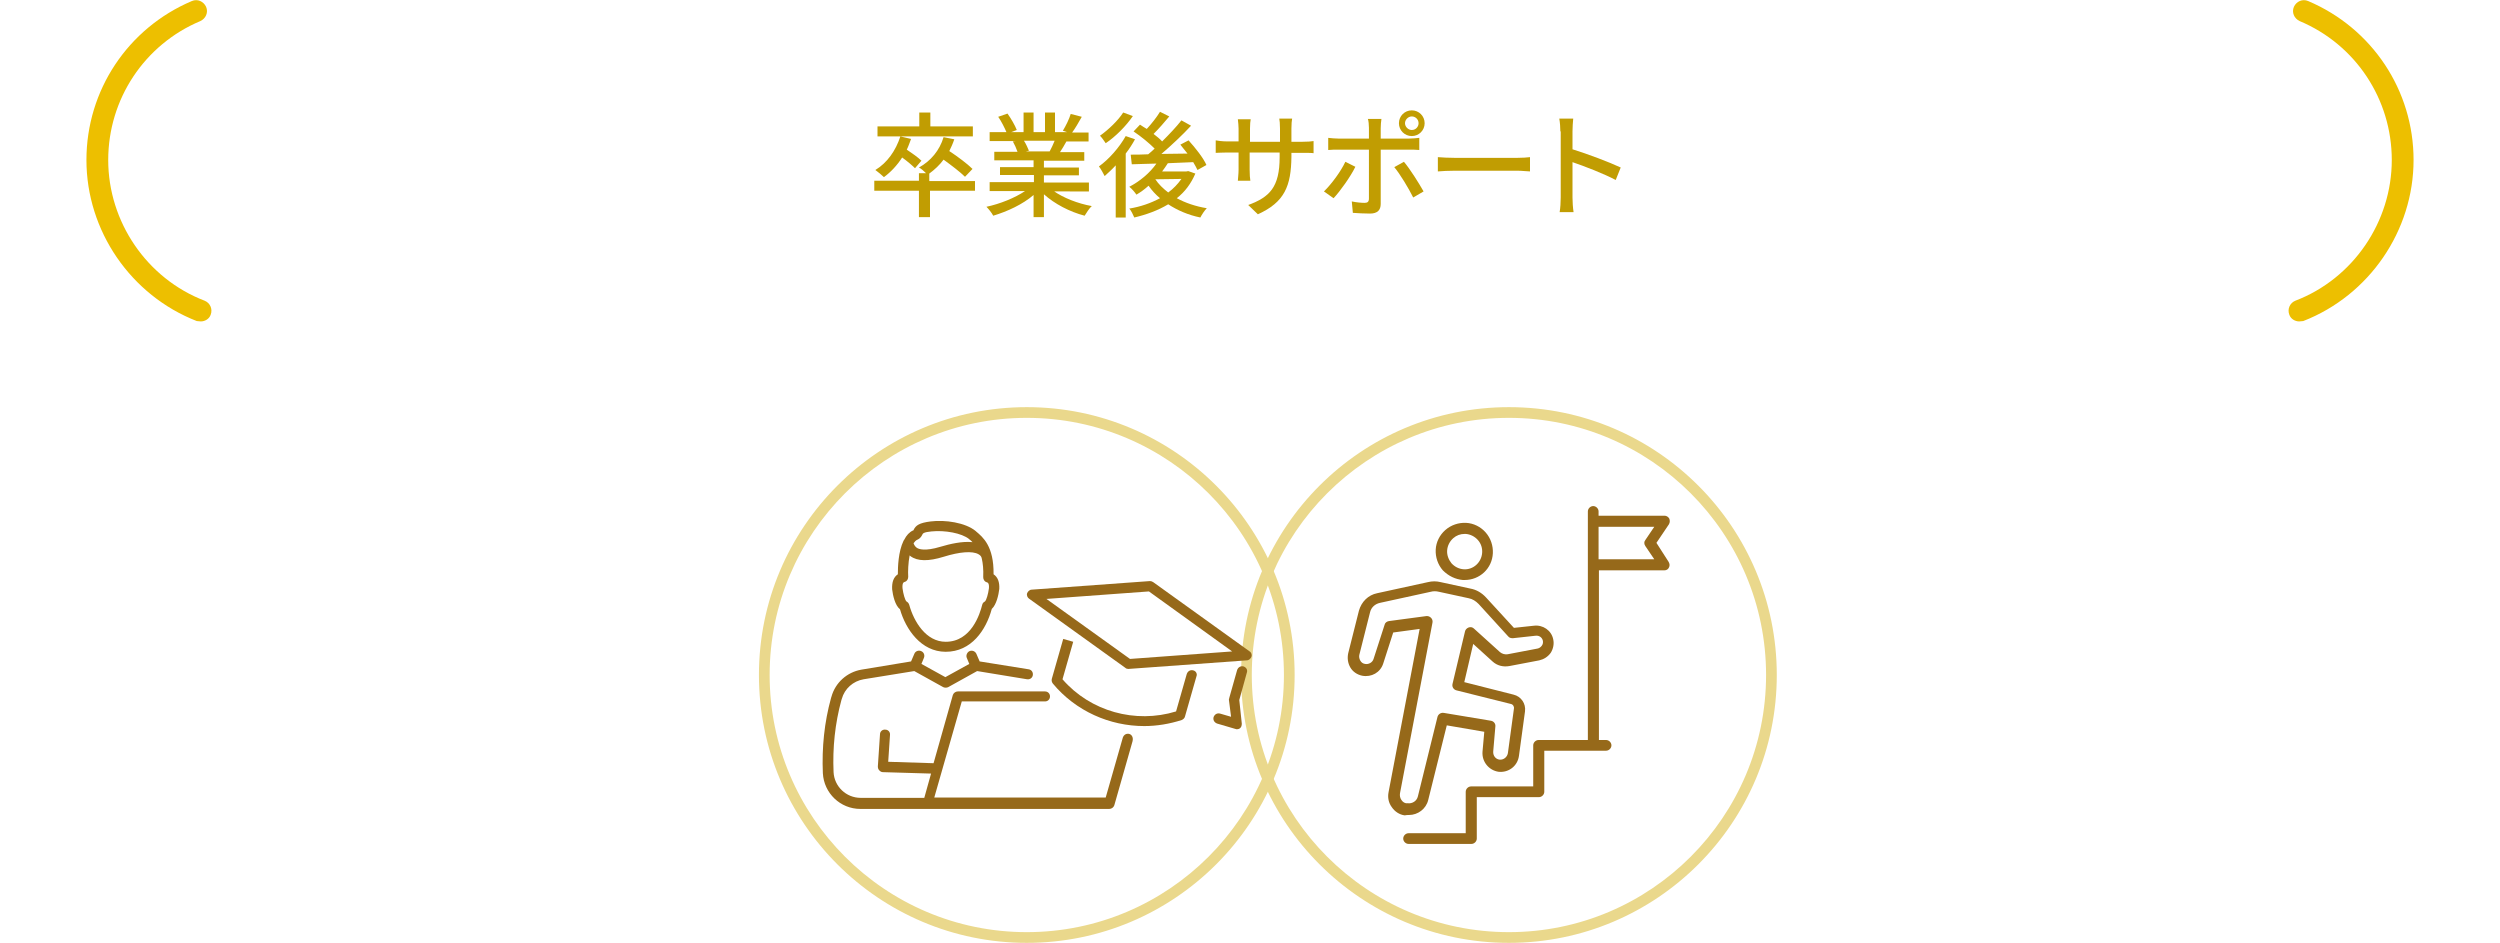 <?xml version="1.0" encoding="utf-8"?>
<!-- Generator: Adobe Illustrator 27.3.1, SVG Export Plug-In . SVG Version: 6.00 Build 0)  -->
<svg version="1.1" id="レイヤー_1" xmlns="http://www.w3.org/2000/svg" xmlns:xlink="http://www.w3.org/1999/xlink" x="0px"
	 y="0px" viewBox="0 0 700 264" style="enable-background:new 0 0 700 264;" xml:space="preserve">
<style type="text/css">
	.st0{fill:#EAD88C;}
	.st1{fill:#96691A;}
	.st2{fill:#C19D02;}
	.st3{fill:#EDBF00;}
</style>
<g>
	<g>
		<g>
			<g>
				<g>
					<path class="st0" d="M422.5,117c39.7,0,72,32.3,72,72s-32.3,72-72,72s-72-32.3-72-72S382.8,117,422.5,117 M422.5,114
						c-41.4,0-75,33.6-75,75s33.6,75,75,75s75-33.6,75-75S463.9,114,422.5,114L422.5,114z"/>
				</g>
			</g>
			<g>
				<g>
					<path class="st1" d="M463.8,152l3.5-5.2c0.3-0.5,0.3-1.1,0.1-1.6c-0.3-0.5-0.8-0.8-1.3-0.8h-18.5v-1.2c0-0.8-0.7-1.5-1.5-1.5
						s-1.5,0.7-1.5,1.5v2.8v12.2v49h-13.8c-0.8,0-1.5,0.7-1.5,1.5v11.5h-17.4c-0.8,0-1.5,0.7-1.5,1.5v11.6h-16
						c-0.8,0-1.5,0.7-1.5,1.5s0.7,1.5,1.5,1.5h17.6c0.8,0,1.5-0.7,1.5-1.5v-11.6h17.4c0.8,0,1.5-0.7,1.5-1.5v-11.5h17.3
						c0.8,0,1.5-0.7,1.5-1.5c0-0.8-0.7-1.5-1.5-1.5h-2v-47.5H466c0.6,0,1.1-0.3,1.3-0.8c0.3-0.5,0.2-1.1-0.1-1.6L463.8,152z
						 M460.7,152.9l2.5,3.7h-15.6v-9.1h15.6l-2.5,3.7C460.3,151.7,460.3,152.3,460.7,152.9z"/>
					<path class="st1" d="M394.5,228.2c2.5,0,4.8-1.7,5.4-4.2l5.2-20.9l10.5,1.8l-0.5,5.6c-0.2,2.8,1.8,5.2,4.5,5.6
						c2.8,0.3,5.3-1.6,5.7-4.4l1.7-12.5c0.3-2.2-1.1-4.2-3.2-4.7l-13.8-3.5l2.5-10.7l5.4,4.9c1.3,1.2,3,1.6,4.7,1.3l8.4-1.6
						c1.3-0.3,2.4-1,3.2-2.1c0.7-1.1,1-2.5,0.7-3.8c-0.5-2.5-2.9-4.1-5.4-3.8l-5.6,0.6l-7.8-8.5c-1.2-1.3-2.7-2.2-4.4-2.5l-8.3-1.8
						c-1.2-0.3-2.4-0.3-3.6,0l-14.2,3.1c-2.5,0.5-4.4,2.4-5.1,4.9l-3,11.9c-0.3,1.4-0.1,2.8,0.6,4c0.7,1.2,1.9,2,3.3,2.3
						c2.6,0.5,5.1-0.9,5.9-3.4l2.8-8.7l7.4-1l-8.7,45.7c-0.3,1.5,0,3,0.9,4.2c0.8,1.2,2.1,2.1,3.6,2.3
						C393.8,228.2,394.2,228.2,394.5,228.2z M392.4,224c-0.4-0.6-0.5-1.2-0.4-1.9l9.1-47.8c0.1-0.5-0.1-1-0.4-1.3
						c-0.3-0.3-0.7-0.5-1.1-0.5c-0.1,0-0.1,0-0.2,0l-10.5,1.4c-0.6,0.1-1.1,0.5-1.2,1l-3.1,9.6c-0.3,1-1.4,1.6-2.4,1.4
						c-0.6-0.1-1-0.4-1.3-0.9c-0.3-0.5-0.4-1.1-0.3-1.6l3-11.9c0.3-1.4,1.4-2.4,2.8-2.7l14.2-3.1c0.7-0.2,1.5-0.2,2.3,0l8.3,1.8
						c1.1,0.2,2,0.8,2.8,1.6l8.3,9.1c0.3,0.4,0.8,0.5,1.3,0.5l6.4-0.7c1-0.1,1.8,0.5,2,1.4c0.1,0.5,0,1-0.3,1.4
						c-0.3,0.4-0.7,0.7-1.2,0.8l-8.4,1.6c-0.7,0.1-1.5-0.1-2.1-0.6l-7.3-6.6c-0.4-0.4-1-0.5-1.5-0.3c-0.5,0.2-0.9,0.6-1,1.1
						l-3.5,14.7c-0.2,0.8,0.3,1.6,1.1,1.8l15.2,3.8c0.6,0.1,1,0.7,0.9,1.3l-1.7,12.5c-0.2,1.1-1.2,1.9-2.3,1.8
						c-1.1-0.1-1.9-1.1-1.8-2.3l0.6-7c0.1-0.8-0.5-1.5-1.3-1.6l-13.2-2.2c-0.8-0.1-1.5,0.4-1.7,1.1l-5.5,22.3
						c-0.3,1.3-1.6,2.1-2.9,1.9C393.4,225,392.8,224.6,392.4,224z"/>
					<path class="st1" d="M409.6,162.4c0.2,0,0.3,0,0.5,0c4.2,0,7.7-3.2,7.9-7.5c0.1-2.1-0.6-4.2-2-5.8c-1.4-1.6-3.4-2.6-5.5-2.7
						c-2.1-0.1-4.2,0.6-5.8,2c-1.6,1.4-2.6,3.4-2.7,5.5c-0.1,2.1,0.6,4.2,2,5.8C405.6,161.3,407.5,162.2,409.6,162.4z M405.2,154.1
						c0.1-1.3,0.7-2.5,1.7-3.4c0.9-0.8,2-1.2,3.2-1.2c0.1,0,0.2,0,0.3,0c1.3,0.1,2.5,0.7,3.4,1.7c0.9,1,1.3,2.3,1.2,3.6c0,0,0,0,0,0
						c-0.2,2.7-2.5,4.8-5.2,4.6c-1.3-0.1-2.5-0.7-3.4-1.7C405.6,156.7,405.1,155.4,405.2,154.1z"/>
				</g>
			</g>
		</g>
	</g>
	<g>
		<g>
			<g>
				<g>
					<path class="st0" d="M287.5,117c39.7,0,72,32.3,72,72s-32.3,72-72,72s-72-32.3-72-72S247.8,117,287.5,117 M287.5,114
						c-41.4,0-75,33.6-75,75s33.6,75,75,75s75-33.6,75-75S328.9,114,287.5,114L287.5,114z"/>
				</g>
			</g>
			<g>
				<path class="st1" d="M249.8,165c0.2,1.7,0.8,4.5,2.2,5.6c1.6,5.6,5.9,11.9,12.8,11.9c7.2,0,11.3-6.1,12.9-12
					c1.3-1.2,1.9-3.9,2.1-5.6c0.1-1.9-0.4-3.3-1.6-4.1c0.1-7.9-3-10.4-4.9-12l-0.1-0.1c-2.9-2.4-8.6-3.2-12.6-2.7
					c-3.2,0.4-4.2,1.1-4.8,2.4c0,0.1,0,0.1-0.1,0.1c-1.1,0.5-1.9,1.4-2.5,2.6c-0.1,0.1-0.1,0.2-0.2,0.3c-1.5,3.1-1.6,7.4-1.6,9.4
					C250.2,161.6,249.7,163,249.8,165C249.8,164.9,249.8,164.9,249.8,165z M256.9,151.1c0.9-0.4,1.2-1.1,1.4-1.5
					c0.1-0.2,0.3-0.6,2.5-0.8c3.8-0.4,8.5,0.5,10.5,2.1l0.1,0.1c0.3,0.2,0.6,0.5,0.9,0.8c-2.9-0.3-6.3,0.5-9,1.3
					c-4.3,1.3-6.1,0.7-6.7,0.2c-0.5-0.4-0.7-0.9-0.8-1.2C256.1,151.7,256.4,151.3,256.9,151.1z M253.4,162.9
					c0.6-0.2,0.9-0.8,0.9-1.4c-0.1-1.5,0-3.9,0.4-6c0.1,0.1,0.1,0.1,0.2,0.2c2,1.5,5.1,1.5,9.3,0.2c4.5-1.4,8.1-1.7,9.8-0.7
					c0.5,0.3,0.8,0.6,0.9,1.2c0.3,1.3,0.5,3,0.4,5.2c0,0.6,0.3,1.2,0.9,1.4c0.4,0.1,0.8,0.3,0.7,1.7c-0.2,1.6-0.7,3.3-1.1,3.7
					c-0.4,0.2-0.7,0.5-0.8,1c-0.6,2.4-3,10.3-10.2,10.3c-5.5,0-8.9-5.6-10.2-10.3c-0.1-0.4-0.4-0.8-0.8-1c-0.4-0.4-0.9-2.1-1.1-3.7
					C252.6,163.2,253,163,253.4,162.9z"/>
				<path class="st1" d="M316.2,205.5c-0.8-0.2-1.5,0.2-1.8,1l-4.8,16.8h-48l7.7-26.9h23.3c0.8,0,1.4-0.6,1.4-1.4s-0.6-1.4-1.4-1.4
					h-24.4c-0.6,0-1.2,0.4-1.4,1l-5.4,19.1l-12.7-0.4l0.5-7.5c0.1-0.8-0.5-1.5-1.3-1.5c-0.8-0.1-1.5,0.5-1.5,1.3l-0.6,9
					c0,0.4,0.1,0.8,0.4,1.1c0.3,0.3,0.6,0.5,1,0.5l13.5,0.4l-1.9,6.8H241c-4.1,0-7.4-3.2-7.6-7.2c-0.3-6.8,0.4-13.6,2.2-20.2
					l0.1-0.3c0.8-2.9,3.2-5,6.1-5.5l14.2-2.3l8.1,4.5c0.4,0.2,1,0.2,1.4,0l8.1-4.5l14,2.3c0.8,0.1,1.5-0.4,1.6-1.2
					c0.1-0.8-0.4-1.5-1.2-1.6l-13.7-2.2l-0.9-2.1c-0.3-0.7-1.1-1.1-1.9-0.8c-0.7,0.3-1.1,1.2-0.8,1.9l0.7,1.7l-6.7,3.7l-6.7-3.7
					l0.7-1.7c0.3-0.7,0-1.6-0.8-1.9c-0.7-0.3-1.6,0-1.9,0.8l-0.9,2.1l-13.9,2.3c-4,0.7-7.3,3.6-8.4,7.6l-0.1,0.3
					c-1.9,6.9-2.6,13.9-2.3,21.1c0.3,5.6,4.9,10,10.5,10h18.7h51c0.6,0,1.2-0.4,1.4-1l5.1-17.9C317.4,206.5,316.9,205.7,316.2,205.5
					z"/>
				<path class="st1" d="M349.9,182.4l-27-19.4c-0.3-0.2-0.6-0.3-0.9-0.3l-33.1,2.4c-0.6,0-1.1,0.5-1.3,1c-0.2,0.6,0.1,1.2,0.5,1.5
					l27,19.4c0.2,0.2,0.5,0.3,0.8,0.3c0,0,0.1,0,0.1,0l33.1-2.4c0.6,0,1.1-0.5,1.3-1C350.6,183.4,350.4,182.7,349.9,182.4z
					 M316.4,184.5L293,167.7l28.7-2.1l23.3,16.8L316.4,184.5z"/>
				<path class="st1" d="M334.1,187.7c-0.8-0.2-1.5,0.2-1.8,1l-3,10.5c-11.4,3.5-24,0-31.8-9l3-10.5l-2.8-0.8l-3.2,11.2
					c-0.1,0.5,0,0.9,0.3,1.3c6.4,7.7,15.9,11.9,25.6,11.9c3.5,0,7.1-0.6,10.5-1.7c0.4-0.2,0.8-0.5,0.9-1l3.2-11.2
					C335.3,188.7,334.9,187.9,334.1,187.7z"/>
				<path class="st1" d="M348.2,186.6c-0.8-0.2-1.5,0.2-1.8,1l-2.2,7.8c0,0.1,0,0.2-0.1,0.3c0,0.1,0,0.2,0,0.3c0,0,0,0,0,0l0,0
					c0,0,0,0,0,0l0.6,4.7l-3.1-0.9c-0.8-0.2-1.5,0.2-1.8,1c-0.2,0.8,0.2,1.5,1,1.8l5.1,1.5c0.1,0,0.3,0.1,0.4,0.1
					c0.3,0,0.7-0.1,0.9-0.3c0.4-0.3,0.5-0.8,0.5-1.3L347,196l2.1-7.6C349.4,187.6,349,186.9,348.2,186.6z"/>
			</g>
		</g>
	</g>
	<g>
		<path class="st2" d="M273.2,53.4h-12.8v7.4h-3.1v-7.4h-12.5v-2.8h12.5v-2.1h2c-0.6-0.6-1.4-1.3-2-1.6c3.3-1.8,5.8-4.8,6.9-8.5
			l3,0.6c-0.4,1.2-0.9,2.3-1.4,3.3c2.3,1.5,5.1,3.6,6.5,5l-2.1,2.2c-1.3-1.3-3.8-3.2-6-4.8c-1.1,1.5-2.5,2.8-4,3.9h0v2.1h12.8V53.4z
			 M256.2,47.1c-0.8-0.8-2.2-2-3.6-3c-1.4,2.2-3.2,4.1-5.1,5.5c-0.5-0.5-1.7-1.5-2.4-2c3.3-2,5.7-5.4,7-9.4l3,0.7
			c-0.4,1-0.7,2-1.2,3c1.5,1,3.2,2.2,4.1,3.1L256.2,47.1z M272.3,38.2h-26.6v-2.8h11.7v-3.9h3.1v3.9h11.9V38.2z"/>
		<path class="st2" d="M294.9,53.4c2.8,2,6.9,3.6,10.8,4.3c-0.7,0.6-1.5,1.9-2,2.7c-4.2-1.1-8.4-3.3-11.4-6v6.4h-2.9v-6.2
			c-3,2.6-7.3,4.6-11.3,5.8c-0.4-0.8-1.3-1.9-1.9-2.5c3.8-0.8,8-2.5,10.8-4.4h-9.9v-2.5h12.4v-2H280v-2.2h9.4v-1.9h-11v-2.4h6.5
			c-0.3-0.9-0.8-2-1.3-2.9l0.8-0.1h-7.3v-2.5h4.7c-0.5-1.2-1.4-3-2.3-4.3l2.6-0.9c1,1.4,2.1,3.3,2.6,4.6l-1.6,0.6h3.5v-5.5h2.8v5.5
			h3.2v-5.5h2.8v5.5h3.4l-1.2-0.4c0.8-1.3,1.8-3.3,2.2-4.7l3.1,0.8c-0.9,1.6-1.8,3.2-2.7,4.4h4.6v2.5h-6.2c-0.6,1.1-1.2,2.1-1.8,3
			h6.8v2.4h-11.3v1.9h9.8v2.2h-9.8v2h12.6v2.5H294.9z M286.7,39.4c0.6,0.9,1.1,2.1,1.4,2.8l-0.9,0.2h6.7c0.5-0.9,1-2,1.4-3H286.7z"
			/>
		<path class="st2" d="M317.8,39c-0.7,1.3-1.6,2.7-2.6,4v17.9h-2.8V46.3c-1,1.1-2.1,2.1-3.1,3c-0.3-0.6-1.1-2.1-1.6-2.7
			c2.8-2,5.7-5.3,7.5-8.5L317.8,39z M317.2,32.5c-1.9,2.8-4.9,5.8-7.6,7.6c-0.4-0.6-1.1-1.6-1.6-2.1c2.4-1.7,5.1-4.3,6.5-6.5
			L317.2,32.5z M334.7,48.6c-1.2,2.8-2.9,5.1-5.2,6.9c2.4,1.3,5.3,2.3,8.4,2.8c-0.6,0.6-1.4,1.8-1.8,2.6c-3.4-0.7-6.4-2-9-3.7
			c-2.8,1.7-6.1,2.9-9.5,3.7c-0.3-0.7-0.9-2-1.4-2.5c3.1-0.5,6-1.5,8.6-2.9c-1.2-1-2.3-2.2-3.2-3.5c-1.1,1-2.2,1.8-3.4,2.5
			c-0.4-0.6-1.3-1.7-2-2.2c2.9-1.5,5.7-3.8,7.6-6.5c-2.6,0.1-4.9,0.1-6.9,0.2l-0.3-2.7c1.4,0,3.1,0,4.9-0.1c0.6-0.5,1.2-1,1.8-1.6
			c-1.5-1.5-3.8-3.4-5.9-4.8l1.8-1.9c0.6,0.4,1.2,0.8,1.9,1.2c1.3-1.4,2.8-3.3,3.7-4.8l2.6,1.3c-1.4,1.7-3,3.5-4.4,4.9
			c0.9,0.7,1.8,1.4,2.4,2.1c2-2,4-4.1,5.4-5.9l2.7,1.5c-2.4,2.6-5.5,5.5-8.3,7.9c2.3,0,4.8-0.1,7.3-0.1c-0.7-0.9-1.4-1.7-2-2.5
			l2.3-1.2c1.9,2.1,4.2,5,5,6.9l-2.5,1.4c-0.3-0.6-0.7-1.4-1.2-2.2c-2.4,0.1-4.8,0.2-7.1,0.3c-0.5,0.8-1,1.5-1.6,2.3h6.8l0.5-0.1
			L334.7,48.6z M323.5,50.2c0.9,1.4,2.2,2.6,3.6,3.7c1.5-1.1,2.7-2.4,3.7-3.8L323.5,50.2L323.5,50.2z"/>
		<path class="st2" d="M352.2,60l-2.7-2.6c6-2.2,8.8-5,8.8-13.4v-1.3h-8.4v4.8c0,1.3,0.1,2.7,0.2,3.1h-3.5c0-0.4,0.2-1.8,0.2-3.1
			v-4.8h-3.1c-1.5,0-2.8,0.1-3.3,0.1v-3.5c0.4,0.1,1.9,0.3,3.3,0.3h3.1V36c0-0.8-0.1-1.7-0.2-2.6h3.6c-0.1,0.4-0.2,1.4-0.2,2.6v3.7
			h8.4v-3.7c0-1.3-0.1-2.3-0.2-2.8h3.6c-0.1,0.5-0.2,1.5-0.2,2.8v3.7h3c1.6,0,2.6-0.1,3.2-0.2v3.4c-0.5-0.1-1.6-0.1-3.2-0.1h-3v1.1
			C361.5,52.1,359.7,56.6,352.2,60z"/>
		<path class="st2" d="M373.4,55.5l-2.7-1.9c2.1-2,4.8-5.7,6-8.3l2.8,1.4C378.2,49.4,375.2,53.6,373.4,55.5z M386.6,35.9v2.9h8
			c0.8,0,2-0.1,2.8-0.2V42c-0.9-0.1-2-0.1-2.8-0.1h-8v15.2c0,1.7-0.9,2.7-3,2.7c-1.5,0-3.4-0.1-4.8-0.2l-0.3-3.2
			c1.4,0.3,2.8,0.4,3.6,0.4s1.2-0.3,1.2-1.2V41.9h-8.5c-1,0-2,0-2.9,0.1v-3.4c0.9,0.1,1.9,0.2,2.8,0.2h8.6v-3c0-0.8-0.1-2-0.3-2.5
			h3.8C386.7,33.8,386.6,35.2,386.6,35.9z M398.6,53.6l-2.9,1.7c-1.3-2.6-3.7-6.6-5.3-8.5l2.7-1.5C394.8,47.3,397.3,51.3,398.6,53.6
			z M395.3,30.9c2,0,3.6,1.6,3.6,3.6c0,2-1.6,3.6-3.6,3.6c-2,0-3.6-1.6-3.6-3.6C391.7,32.5,393.3,30.9,395.3,30.9z M395.3,36.4
			c1.1,0,1.9-0.9,1.9-1.9c0-1.1-0.9-1.9-1.9-1.9s-1.9,0.9-1.9,1.9C393.4,35.5,394.3,36.4,395.3,36.4z"/>
		<path class="st2" d="M407.4,44.2h17.4c1.5,0,2.8-0.1,3.6-0.2v4c-0.7,0-2.2-0.2-3.6-0.2h-17.4c-1.8,0-3.7,0.1-4.8,0.2v-4
			C403.7,44.1,405.7,44.2,407.4,44.2z"/>
		<path class="st2" d="M436.9,36.8c0-1-0.1-2.5-0.3-3.6h3.9c-0.1,1.1-0.2,2.5-0.2,3.6v5c4.2,1.3,10.3,3.6,13.5,5.1l-1.4,3.5
			c-3.4-1.8-8.6-3.8-12.1-5v9.9c0,1,0.1,2.9,0.3,4.1h-3.9c0.2-1.1,0.3-2.8,0.3-4.1V36.8z"/>
	</g>
	<g>
		<path class="st3" d="M643.8,90c-1.2,0-2.4-0.7-2.8-1.9c-0.6-1.6,0.2-3.3,1.7-3.9c16.2-6.2,27-22.1,27-39.4
			c0-17-10.1-32.3-25.8-38.9c-1.5-0.7-2.3-2.4-1.6-4c0.7-1.5,2.4-2.3,4-1.6c17.9,7.6,29.5,25,29.5,44.5c0,19.8-12.4,37.9-30.9,45.1
			C644.5,89.9,644.1,90,643.8,90z"/>
	</g>
	<g>
		<path class="st3" d="M56.2,90c1.2,0,2.4-0.7,2.8-1.9c0.6-1.6-0.2-3.3-1.7-3.9c-16.2-6.2-27-22.1-27-39.4c0-17,10.1-32.3,25.8-38.9
			c1.5-0.7,2.3-2.4,1.6-4c-0.7-1.5-2.4-2.3-4-1.6c-17.9,7.6-29.5,25-29.5,44.5c0,19.8,12.4,37.9,30.9,45.1
			C55.5,89.9,55.9,90,56.2,90z"/>
	</g>
</g>
</svg>

